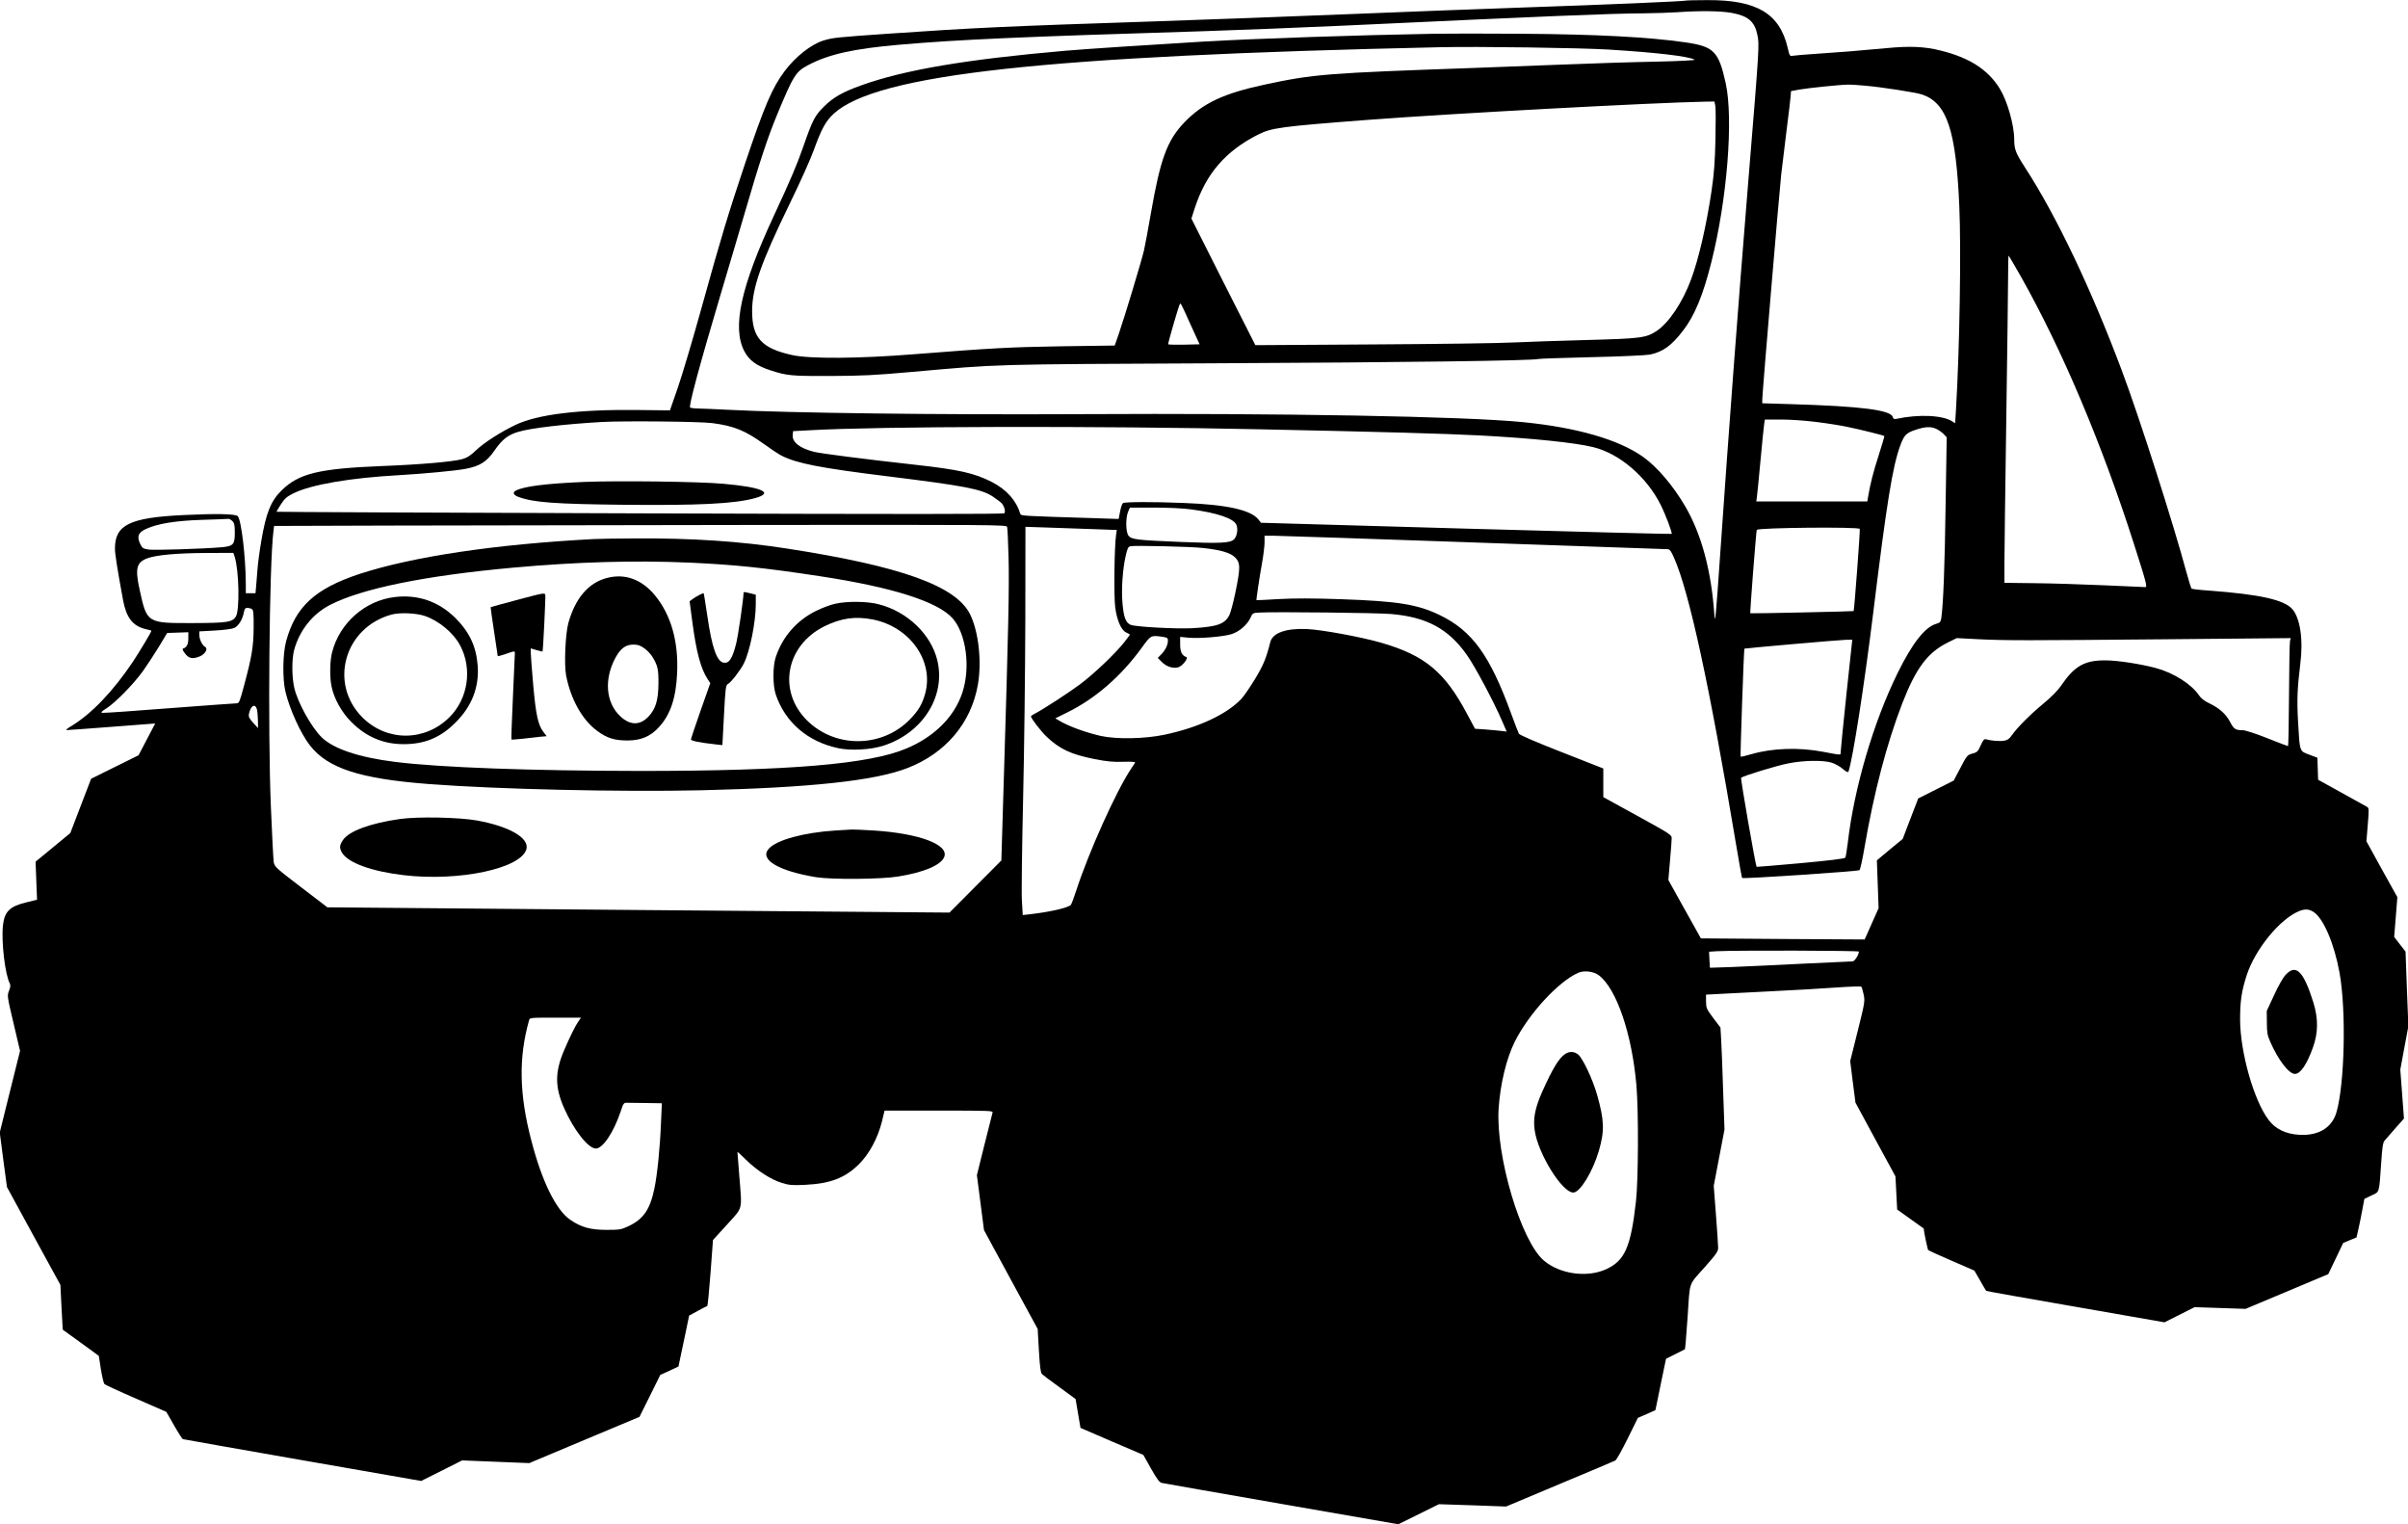 <?xml version="1.0" standalone="no"?>
<!DOCTYPE svg PUBLIC "-//W3C//DTD SVG 20010904//EN"
 "http://www.w3.org/TR/2001/REC-SVG-20010904/DTD/svg10.dtd">
<svg version="1.0" xmlns="http://www.w3.org/2000/svg"
 width="1969pt" height="1246pt" viewBox="0 0 1969 1246"
 preserveAspectRatio="xMidYMid meet">
<g transform="translate(0,1246) scale(0.1,-0.1)"
fill="#000000" stroke="none">
<path d="M13785 12455 c-17 -6 -671 -34 -1295 -55 -327 -11 -977 -36 -1445
-55 -467 -19 -1192 -46 -1610 -60 -1212 -40 -1471 -52 -2165 -100 -433 -30
-459 -33 -536 -56 -101 -31 -230 -133 -317 -249 -103 -137 -165 -283 -324
-755 -139 -416 -197 -606 -358 -1187 -69 -249 -155 -538 -191 -643 l-66 -190
-271 3 c-477 5 -811 -36 -992 -122 -118 -56 -257 -145 -321 -206 -47 -45 -73
-62 -115 -74 -77 -21 -340 -44 -649 -56 -522 -21 -686 -60 -828 -200 -88 -87
-127 -184 -166 -416 -14 -82 -28 -187 -31 -234 -3 -47 -8 -109 -11 -137 l-5
-53 -40 0 -39 0 0 78 c-1 219 -37 523 -66 552 -19 19 -179 22 -444 9 -440 -21
-560 -80 -560 -274 0 -44 19 -165 66 -420 26 -142 78 -211 179 -237 28 -6 51
-13 53 -14 5 -3 -95 -169 -151 -254 -164 -244 -338 -426 -505 -527 -33 -19
-48 -33 -36 -32 10 0 177 12 371 27 l352 27 -68 -130 -68 -130 -194 -96 -194
-96 -85 -222 -85 -222 -142 -117 -142 -117 6 -156 6 -155 -89 -22 c-136 -33
-177 -75 -190 -189 -14 -133 18 -402 56 -473 7 -14 6 -30 -6 -60 -16 -41 -16
-43 37 -267 l53 -225 -83 -333 -83 -334 29 -223 30 -223 218 -400 219 -400 9
-183 10 -183 148 -107 147 -107 17 -110 c10 -60 23 -115 29 -121 6 -6 122 -60
259 -119 l247 -108 63 -110 c34 -60 67 -111 72 -113 6 -2 446 -80 980 -173
l969 -169 168 84 167 84 274 -11 275 -11 450 189 451 189 85 171 85 172 75 34
74 35 12 58 c7 33 26 126 44 208 l31 150 70 38 c39 21 73 39 78 40 4 2 16 124
27 271 l20 269 115 126 c133 148 123 107 100 402 -8 102 -15 188 -15 191 0 4
32 -25 70 -63 91 -89 205 -163 293 -189 60 -19 85 -21 191 -16 206 10 327 56
442 171 84 85 151 210 186 348 l21 88 444 0 c419 0 444 -1 439 -17 -3 -10 -33
-129 -67 -265 l-61 -246 29 -224 29 -225 219 -404 220 -404 10 -177 c8 -134
14 -181 25 -192 8 -8 73 -57 145 -109 l130 -95 20 -118 20 -118 257 -111 257
-110 63 -112 c49 -87 69 -113 88 -117 14 -3 455 -81 980 -172 l954 -166 166
82 166 82 274 -9 275 -10 438 184 c242 101 446 187 455 192 10 5 55 86 101
179 l84 170 72 31 71 32 11 52 c6 28 25 123 43 210 l33 158 78 39 77 39 6 58
c3 32 10 128 16 213 19 290 5 249 136 396 100 113 114 133 113 164 0 19 -8
141 -18 270 l-18 235 44 230 44 230 -11 315 c-5 173 -13 361 -16 417 l-6 102
-59 78 c-55 74 -58 81 -59 135 l0 56 113 6 c61 3 254 13 427 22 173 8 407 22
519 30 113 8 208 11 211 7 4 -5 12 -33 19 -64 11 -54 10 -64 -49 -300 l-61
-244 21 -170 22 -170 163 -301 164 -302 7 -135 7 -136 108 -77 c60 -42 109
-78 109 -78 0 -22 32 -172 37 -177 5 -4 91 -43 193 -87 l184 -80 47 -81 c25
-45 48 -83 50 -85 2 -2 331 -61 731 -130 l727 -127 123 62 123 62 208 -7 209
-7 338 142 338 142 61 127 61 128 55 23 54 22 15 66 c8 36 23 107 32 157 l17
92 58 28 c68 32 62 12 80 269 8 126 14 164 28 180 9 11 49 56 87 100 l71 80
-15 200 -15 200 33 178 33 177 -12 305 -11 305 -47 60 -46 60 13 162 13 163
-127 228 -126 229 11 135 c11 129 10 137 -7 147 -11 6 -104 58 -209 116 l-190
105 -3 90 -3 90 -66 25 c-81 30 -78 20 -92 270 -10 181 -6 273 18 470 26 201
-1 379 -66 451 -68 76 -265 119 -673 150 -80 5 -148 13 -151 17 -3 4 -21 61
-39 127 -109 406 -387 1274 -528 1650 -251 670 -538 1273 -794 1666 -76 118
-88 148 -88 229 0 117 -57 317 -118 415 -96 155 -245 252 -481 311 -134 34
-255 39 -451 20 -222 -21 -373 -33 -570 -46 -91 -6 -177 -13 -191 -16 -24 -5
-26 -2 -42 68 -66 278 -253 389 -654 387 -92 0 -172 -2 -178 -4z m378 -101
c130 -24 184 -70 206 -175 18 -84 19 -76 -74 -1209 -85 -1041 -159 -2030 -227
-3010 -38 -553 -44 -613 -50 -525 -24 355 -105 658 -238 885 -99 170 -230 323
-345 405 -199 141 -540 240 -985 284 -475 47 -1973 74 -3615 65 -1160 -6
-2373 9 -2890 36 -99 5 -205 10 -235 10 -30 0 -61 4 -67 8 -14 9 81 359 250
927 53 176 138 466 191 645 126 434 195 642 273 829 131 315 150 345 250 398
167 89 374 135 743 167 498 43 975 64 2495 111 275 9 786 29 1135 45 1686 79
2178 99 2460 101 96 1 220 5 275 9 186 13 356 11 448 -6z m1082 -594 c143 -12
423 -56 473 -73 202 -70 276 -291 303 -910 16 -359 3 -1161 -27 -1665 l-7
-112 -22 14 c-80 52 -275 61 -461 21 -16 -3 -23 1 -27 15 -15 58 -261 89 -839
106 l-228 7 0 31 c0 48 138 1683 155 1841 9 77 29 244 45 370 16 127 31 248
32 270 l3 40 70 13 c69 12 326 39 395 40 19 1 80 -3 135 -8z m1283 -1567 c335
-595 659 -1361 922 -2183 103 -322 110 -350 91 -350 -9 0 -162 7 -341 15 -179
8 -434 16 -567 17 l-243 3 0 160 c0 88 7 612 15 1165 8 553 15 1083 15 1178 0
94 2 172 4 172 2 0 49 -80 104 -177z m-1676 -1183 c84 -10 196 -28 249 -39
103 -21 302 -70 307 -76 2 -2 -19 -72 -46 -157 -45 -139 -69 -235 -87 -340
l-6 -38 -454 0 -454 0 4 28 c3 15 16 151 30 302 14 151 28 290 31 308 l5 32
134 0 c75 0 202 -9 287 -20z m-9029 -9 c177 -23 269 -60 422 -170 55 -40 120
-83 145 -96 126 -64 315 -101 875 -170 621 -77 759 -103 852 -164 32 -21 66
-47 75 -57 20 -23 31 -65 21 -80 -6 -8 -817 -8 -2978 -1 -1633 5 -2971 11
-2973 13 -2 1 14 29 35 61 31 48 49 63 103 90 143 71 464 126 860 148 206 12
453 35 542 51 121 22 178 58 243 153 62 89 109 126 195 151 101 30 371 62 680
80 182 10 799 4 903 -9z m4487 -51 c1008 -21 1498 -35 1790 -50 433 -23 779
-59 929 -96 215 -53 436 -243 550 -471 41 -82 97 -231 90 -238 -3 -2 -759 17
-1681 43 l-1677 48 -21 27 c-62 78 -260 122 -615 135 -242 10 -476 9 -492 -1
-7 -4 -18 -35 -24 -69 l-12 -61 -211 7 c-582 18 -587 18 -593 35 -33 110 -112
197 -230 259 -145 74 -267 102 -628 142 -414 46 -773 92 -829 106 -118 30
-180 80 -174 138 l3 31 130 7 c568 33 2354 37 3695 8z m5528 1 c20 -10 47 -30
58 -43 l22 -23 -9 -560 c-7 -501 -19 -807 -35 -917 -5 -33 -10 -39 -44 -49
-91 -27 -195 -161 -313 -401 -198 -402 -356 -941 -408 -1390 -7 -59 -16 -113
-20 -120 -5 -8 -126 -23 -365 -45 -197 -18 -359 -31 -360 -30 -9 9 -133 722
-127 728 18 16 289 99 387 118 127 25 281 27 352 6 27 -8 69 -31 92 -51 29
-25 43 -31 47 -22 36 106 129 706 201 1288 113 922 160 1211 224 1382 30 80
48 99 121 123 82 28 131 30 177 6z m-6096 -656 c210 -28 347 -74 368 -126 15
-36 5 -94 -20 -119 -30 -30 -115 -34 -432 -21 -362 15 -405 20 -430 51 -23 28
-25 144 -4 195 l15 35 198 0 c114 0 244 -6 305 -15z m-7842 -95 c16 -16 20
-33 20 -95 0 -97 -12 -110 -106 -119 -149 -13 -552 -26 -599 -19 -45 7 -52 12
-68 45 -30 61 -17 95 48 124 94 43 240 67 460 74 110 3 206 7 213 8 6 1 21 -7
32 -18z m6335 -47 c3 -10 9 -124 12 -253 6 -241 -1 -569 -38 -1780 l-21 -695
-212 -213 -212 -213 -2544 21 -2543 22 -216 165 c-209 160 -216 166 -223 207
-3 22 -14 226 -23 451 -26 613 -13 1987 21 2252 l5 43 947 3 c521 1 1868 3
2993 5 1941 2 2047 1 2054 -15z m704 -19 l193 -7 -6 -41 c-14 -92 -19 -502 -7
-591 14 -106 48 -185 88 -205 16 -8 30 -15 32 -17 2 -1 -19 -30 -47 -65 -73
-92 -242 -253 -357 -340 -95 -71 -301 -205 -372 -242 -18 -9 -33 -19 -33 -22
0 -17 78 -118 127 -166 109 -103 199 -145 393 -184 103 -20 154 -25 235 -22
67 2 101 -1 97 -7 -3 -5 -18 -28 -33 -50 -122 -182 -347 -682 -450 -1000 -18
-55 -37 -106 -42 -112 -18 -24 -171 -59 -338 -78 l-56 -6 -7 118 c-4 65 1 440
10 833 9 393 17 1054 18 1469 l1 754 180 -6 c99 -4 267 -10 374 -13z m6268 2
c5 -5 -45 -668 -50 -672 -4 -3 -842 -21 -845 -18 -4 3 48 677 53 682 17 18
824 26 842 8z m-3157 -111 c861 -30 1575 -55 1586 -55 17 0 28 -15 51 -67 126
-282 292 -1049 508 -2343 25 -151 48 -276 50 -278 9 -9 949 54 960 64 6 6 24
85 39 175 79 462 184 861 312 1192 111 285 206 412 371 494 l73 36 177 -9
c222 -11 372 -11 1581 0 l973 9 -6 -24 c-3 -13 -7 -212 -8 -441 -1 -230 -5
-418 -8 -418 -4 0 -80 29 -170 65 -90 36 -180 65 -199 65 -61 0 -74 9 -104 66
-34 66 -88 114 -171 154 -40 19 -68 41 -84 65 -61 91 -207 184 -352 223 -122
33 -314 63 -412 63 -173 1 -255 -46 -366 -210 -26 -38 -79 -91 -144 -145 -107
-88 -214 -196 -257 -258 -19 -28 -34 -39 -63 -44 -36 -6 -108 0 -149 12 -14 4
-23 -8 -42 -50 -23 -51 -29 -57 -68 -67 -42 -12 -45 -15 -98 -117 l-55 -104
-145 -73 -145 -73 -64 -166 -63 -165 -106 -87 -105 -88 7 -195 7 -196 -57
-128 -57 -128 -670 4 -669 5 -133 238 -133 239 13 155 c8 85 14 169 14 185 1
29 -8 35 -279 184 l-280 154 0 117 0 117 -341 134 c-198 77 -344 140 -349 150
-5 9 -34 84 -64 166 -173 475 -318 675 -581 803 -183 89 -345 115 -810 131
-233 8 -383 8 -510 1 -99 -6 -180 -10 -181 -9 -3 3 23 178 45 301 12 65 21
143 21 172 l0 54 73 0 c39 0 776 -25 1637 -55z m-2215 -45 c148 -16 225 -39
263 -76 46 -46 46 -84 2 -296 -16 -76 -37 -154 -46 -173 -36 -77 -99 -99 -304
-111 -136 -7 -469 11 -506 28 -39 18 -55 60 -65 170 -11 114 0 282 26 395 13
59 20 73 38 77 34 8 492 -3 592 -14z m-7916 -72 c36 -115 42 -440 9 -490 -30
-45 -72 -51 -343 -52 -386 -1 -383 -3 -444 276 -37 171 -25 219 62 253 71 27
241 43 479 44 l226 1 11 -32z m141 -428 c12 -8 15 -35 14 -152 -1 -156 -15
-239 -81 -483 -32 -119 -38 -135 -57 -135 -12 0 -259 -18 -550 -40 -291 -23
-538 -40 -549 -38 -15 2 -8 11 34 37 73 47 220 197 297 303 34 48 93 138 131
200 l68 113 86 3 87 3 0 -50 c0 -48 -13 -74 -42 -83 -9 -3 -4 -16 15 -41 32
-42 63 -47 122 -23 44 19 68 63 42 77 -24 14 -47 62 -47 97 l0 30 128 7 c74 4
140 13 158 21 35 17 68 71 78 127 6 30 11 37 29 37 12 0 29 -5 37 -10z m9316
-40 c289 -25 466 -120 616 -331 67 -93 224 -388 292 -547 l36 -83 -43 5 c-23
3 -81 8 -129 12 l-87 6 -62 116 c-184 348 -346 483 -704 587 -163 47 -482 106
-606 112 -173 8 -283 -31 -302 -107 -34 -134 -55 -185 -124 -300 -42 -69 -92
-142 -112 -163 -119 -127 -353 -236 -630 -294 -162 -34 -389 -38 -519 -10
-124 28 -267 80 -344 127 l-29 17 93 46 c232 113 443 296 613 530 76 104 74
104 169 91 40 -6 46 -10 46 -30 0 -36 -19 -76 -52 -111 l-31 -32 35 -35 c36
-36 89 -53 132 -42 32 8 87 77 67 84 -36 12 -51 42 -51 103 l0 62 73 -7 c90
-7 275 8 345 29 64 19 131 77 157 134 17 39 19 40 74 43 132 7 966 -2 1077
-12z m3722 -657 c-26 -247 -47 -459 -47 -472 -1 -26 13 -27 -146 3 -197 37
-409 30 -581 -19 -47 -14 -89 -24 -91 -21 -4 4 26 878 31 883 3 3 774 71 826
72 l56 1 -48 -447z m-12997 -123 c4 -14 7 -54 8 -89 l1 -64 -40 44 c-33 37
-39 49 -34 74 14 67 51 87 65 35z m16817 -1656 c81 -53 169 -259 212 -496 56
-309 42 -911 -25 -1142 -37 -126 -145 -192 -302 -184 -111 6 -197 47 -253 122
-121 160 -232 552 -233 821 0 150 12 230 53 359 69 215 274 465 432 528 46 18
79 16 116 -8z m-3718 -324 c0 -25 -35 -80 -51 -80 -10 0 -195 -9 -411 -19
-216 -11 -475 -23 -575 -27 l-181 -6 -4 65 -3 66 60 4 c150 8 1165 6 1165 -3z
m-2126 -194 c145 -110 271 -482 307 -901 18 -214 16 -768 -4 -948 -42 -373
-91 -484 -244 -554 -156 -71 -380 -40 -510 72 -187 160 -393 855 -369 1240 13
201 64 413 133 550 115 228 353 487 516 561 49 22 128 13 171 -20z m-8342
-373 c-27 -38 -72 -129 -121 -244 -74 -174 -74 -297 1 -467 79 -180 198 -332
260 -332 57 0 145 131 202 300 24 72 26 75 55 74 17 0 88 -1 157 -2 l126 -2
-7 -157 c-8 -205 -30 -424 -54 -540 -36 -172 -89 -249 -210 -307 -62 -29 -73
-31 -181 -31 -133 0 -208 21 -298 83 -115 79 -230 311 -317 646 -100 380 -105
679 -19 984 6 22 7 22 216 22 l209 0 -19 -27z"/>
<path d="M11725 12184 c-623 -11 -1454 -39 -1885 -64 -437 -26 -970 -61 -1130
-75 -806 -70 -1315 -156 -1665 -282 -153 -54 -232 -99 -307 -174 -76 -75 -94
-110 -170 -329 -51 -146 -101 -265 -243 -570 -267 -575 -339 -905 -240 -1099
39 -76 100 -122 216 -159 135 -44 171 -47 489 -46 254 1 364 6 663 33 736 65
617 62 2512 71 1525 7 2566 21 2615 35 8 3 205 9 437 15 232 5 445 15 475 21
107 23 176 73 271 197 94 121 164 292 231 560 129 513 181 1168 117 1462 -58
261 -96 300 -332 334 -298 43 -728 66 -1344 70 -291 2 -611 2 -710 0z m1425
-129 c402 -25 656 -55 707 -83 8 -5 -130 -12 -314 -16 -180 -3 -551 -15 -823
-26 -272 -11 -567 -22 -655 -25 -1227 -43 -1323 -51 -1725 -137 -334 -71 -505
-152 -656 -309 -141 -148 -196 -298 -274 -747 -22 -127 -47 -262 -56 -300 -19
-83 -161 -553 -206 -682 l-33 -95 -430 -6 c-425 -7 -563 -14 -1210 -65 -449
-36 -853 -39 -997 -7 -250 55 -328 141 -328 359 0 191 72 395 310 884 82 168
170 364 195 435 63 174 98 236 163 296 352 322 1726 472 4957 543 307 7 1143
-5 1375 -19z m876 -461 c4 -20 4 -145 1 -278 -4 -182 -12 -282 -31 -411 -42
-286 -105 -559 -167 -726 -69 -188 -182 -358 -283 -425 -87 -57 -129 -62 -576
-74 -223 -6 -490 -15 -595 -20 -104 -6 -622 -13 -1150 -16 l-960 -6 -262 517
-261 518 28 87 c91 279 250 464 516 599 112 56 180 66 899 121 699 53 2319
140 2762 149 l72 1 7 -36z m-4292 -1785 l75 -164 -126 -3 c-69 -1 -128 0 -131
3 -4 4 84 308 95 328 7 12 7 14 87 -164z"/>
<path d="M4780 8520 c-311 -13 -497 -36 -562 -71 -30 -16 -20 -37 25 -53 123
-44 295 -57 862 -63 607 -6 899 8 1067 54 162 44 62 90 -259 118 -200 18 -860
26 -1133 15z"/>
<path d="M4860 8053 c-808 -42 -1488 -144 -1922 -286 -362 -120 -523 -268
-599 -552 -27 -103 -30 -304 -5 -410 34 -143 125 -343 200 -439 145 -187 408
-273 971 -316 557 -43 1574 -66 2230 -51 889 21 1413 77 1684 181 313 121 522
368 577 682 33 189 6 433 -63 574 -114 233 -560 394 -1497 539 -385 60 -781
86 -1241 83 -154 -1 -305 -3 -335 -5z m780 -193 c368 -17 605 -41 1065 -111
593 -90 964 -208 1085 -345 111 -127 147 -402 79 -607 -65 -197 -228 -360
-456 -456 -303 -129 -958 -184 -2178 -184 -893 1 -1637 28 -2005 74 -296 37
-501 106 -599 200 -85 83 -197 285 -225 406 -20 91 -21 231 -1 308 42 158 149
294 291 368 261 135 774 240 1499 306 519 47 995 61 1445 41z"/>
<path d="M4960 7734 c-150 -40 -257 -167 -313 -369 -24 -90 -35 -337 -18 -427
37 -192 130 -361 252 -452 80 -60 143 -80 249 -80 111 0 189 33 259 110 94
103 139 238 148 444 11 260 -51 473 -181 632 -110 133 -247 182 -396 142z
m308 -574 c23 -16 52 -47 65 -67 45 -74 52 -103 51 -223 -1 -135 -23 -207 -82
-269 -69 -73 -149 -72 -228 1 -121 111 -137 306 -40 483 41 75 83 105 146 105
36 0 56 -7 88 -30z"/>
<path d="M4235 7557 c-121 -32 -221 -60 -223 -61 -1 -2 11 -91 28 -199 16
-108 30 -198 30 -201 0 -3 32 6 70 19 69 24 70 24 70 4 0 -12 -7 -174 -16
-361 -9 -187 -14 -341 -12 -344 2 -2 42 1 89 6 46 6 110 13 141 16 l58 5 -26
34 c-45 59 -62 140 -84 385 -11 127 -20 245 -20 264 l0 35 47 -14 c26 -8 48
-13 49 -12 5 4 26 443 23 462 -4 20 -13 18 -224 -38z"/>
<path d="M6080 7612 c0 -46 -45 -355 -61 -416 -31 -121 -57 -161 -101 -154
-56 8 -97 124 -134 382 -15 100 -28 183 -30 185 -5 5 -63 -26 -94 -49 l-21
-16 21 -160 c34 -258 70 -391 128 -479 l20 -30 -79 -224 c-43 -123 -79 -230
-79 -236 0 -12 63 -25 203 -41 l54 -6 13 245 c11 216 15 246 31 254 25 12 102
111 131 168 50 100 98 338 98 486 l0 77 -44 11 c-53 13 -56 13 -56 3z"/>
<path d="M3230 7579 c-244 -28 -454 -212 -515 -454 -18 -69 -20 -202 -4 -277
20 -100 84 -214 163 -292 119 -119 258 -179 421 -180 176 -1 306 52 431 178
133 133 193 288 180 464 -12 157 -67 275 -185 392 -134 132 -303 191 -491 169z
m244 -155 c116 -40 234 -138 288 -240 102 -191 66 -435 -86 -587 -201 -201
-513 -202 -713 -2 -276 277 -147 734 237 840 68 19 204 13 274 -11z"/>
<path d="M6830 7524 c-36 -7 -108 -34 -160 -60 -156 -78 -270 -208 -326 -374
-26 -76 -26 -234 0 -310 77 -226 261 -384 510 -437 104 -22 267 -13 371 21
319 103 509 402 440 695 -51 214 -245 401 -481 461 -92 24 -255 26 -354 4z
m303 -128 c304 -58 504 -337 433 -603 -24 -90 -57 -145 -130 -219 -228 -229
-606 -232 -836 -5 -244 241 -175 614 142 771 135 66 250 83 391 56z"/>
<path d="M3270 5764 c-240 -34 -415 -98 -465 -171 -30 -44 -31 -65 -8 -105 49
-82 240 -152 503 -183 455 -54 966 55 1005 215 21 91 -142 184 -405 232 -146
26 -485 33 -630 12z"/>
<path d="M6830 5670 c-260 -17 -479 -77 -544 -149 -79 -88 78 -182 389 -233
127 -20 534 -17 670 6 210 34 347 92 375 158 44 101 -200 194 -575 218 -88 5
-169 9 -180 8 -11 0 -72 -4 -135 -8z"/>
<path d="M18691 4492 c-22 -23 -60 -89 -96 -168 l-60 -129 1 -95 c0 -81 4
-104 27 -156 64 -148 153 -264 202 -264 45 0 97 75 148 217 43 120 44 235 3
368 -80 254 -141 316 -225 227z"/>
<path d="M12800 3844 c-52 -33 -103 -117 -190 -311 -58 -132 -75 -217 -61
-314 27 -191 224 -509 316 -509 55 0 160 173 209 342 47 164 45 246 -15 458
-35 125 -118 300 -155 329 -32 25 -69 27 -104 5z"/>
</g>
</svg>
